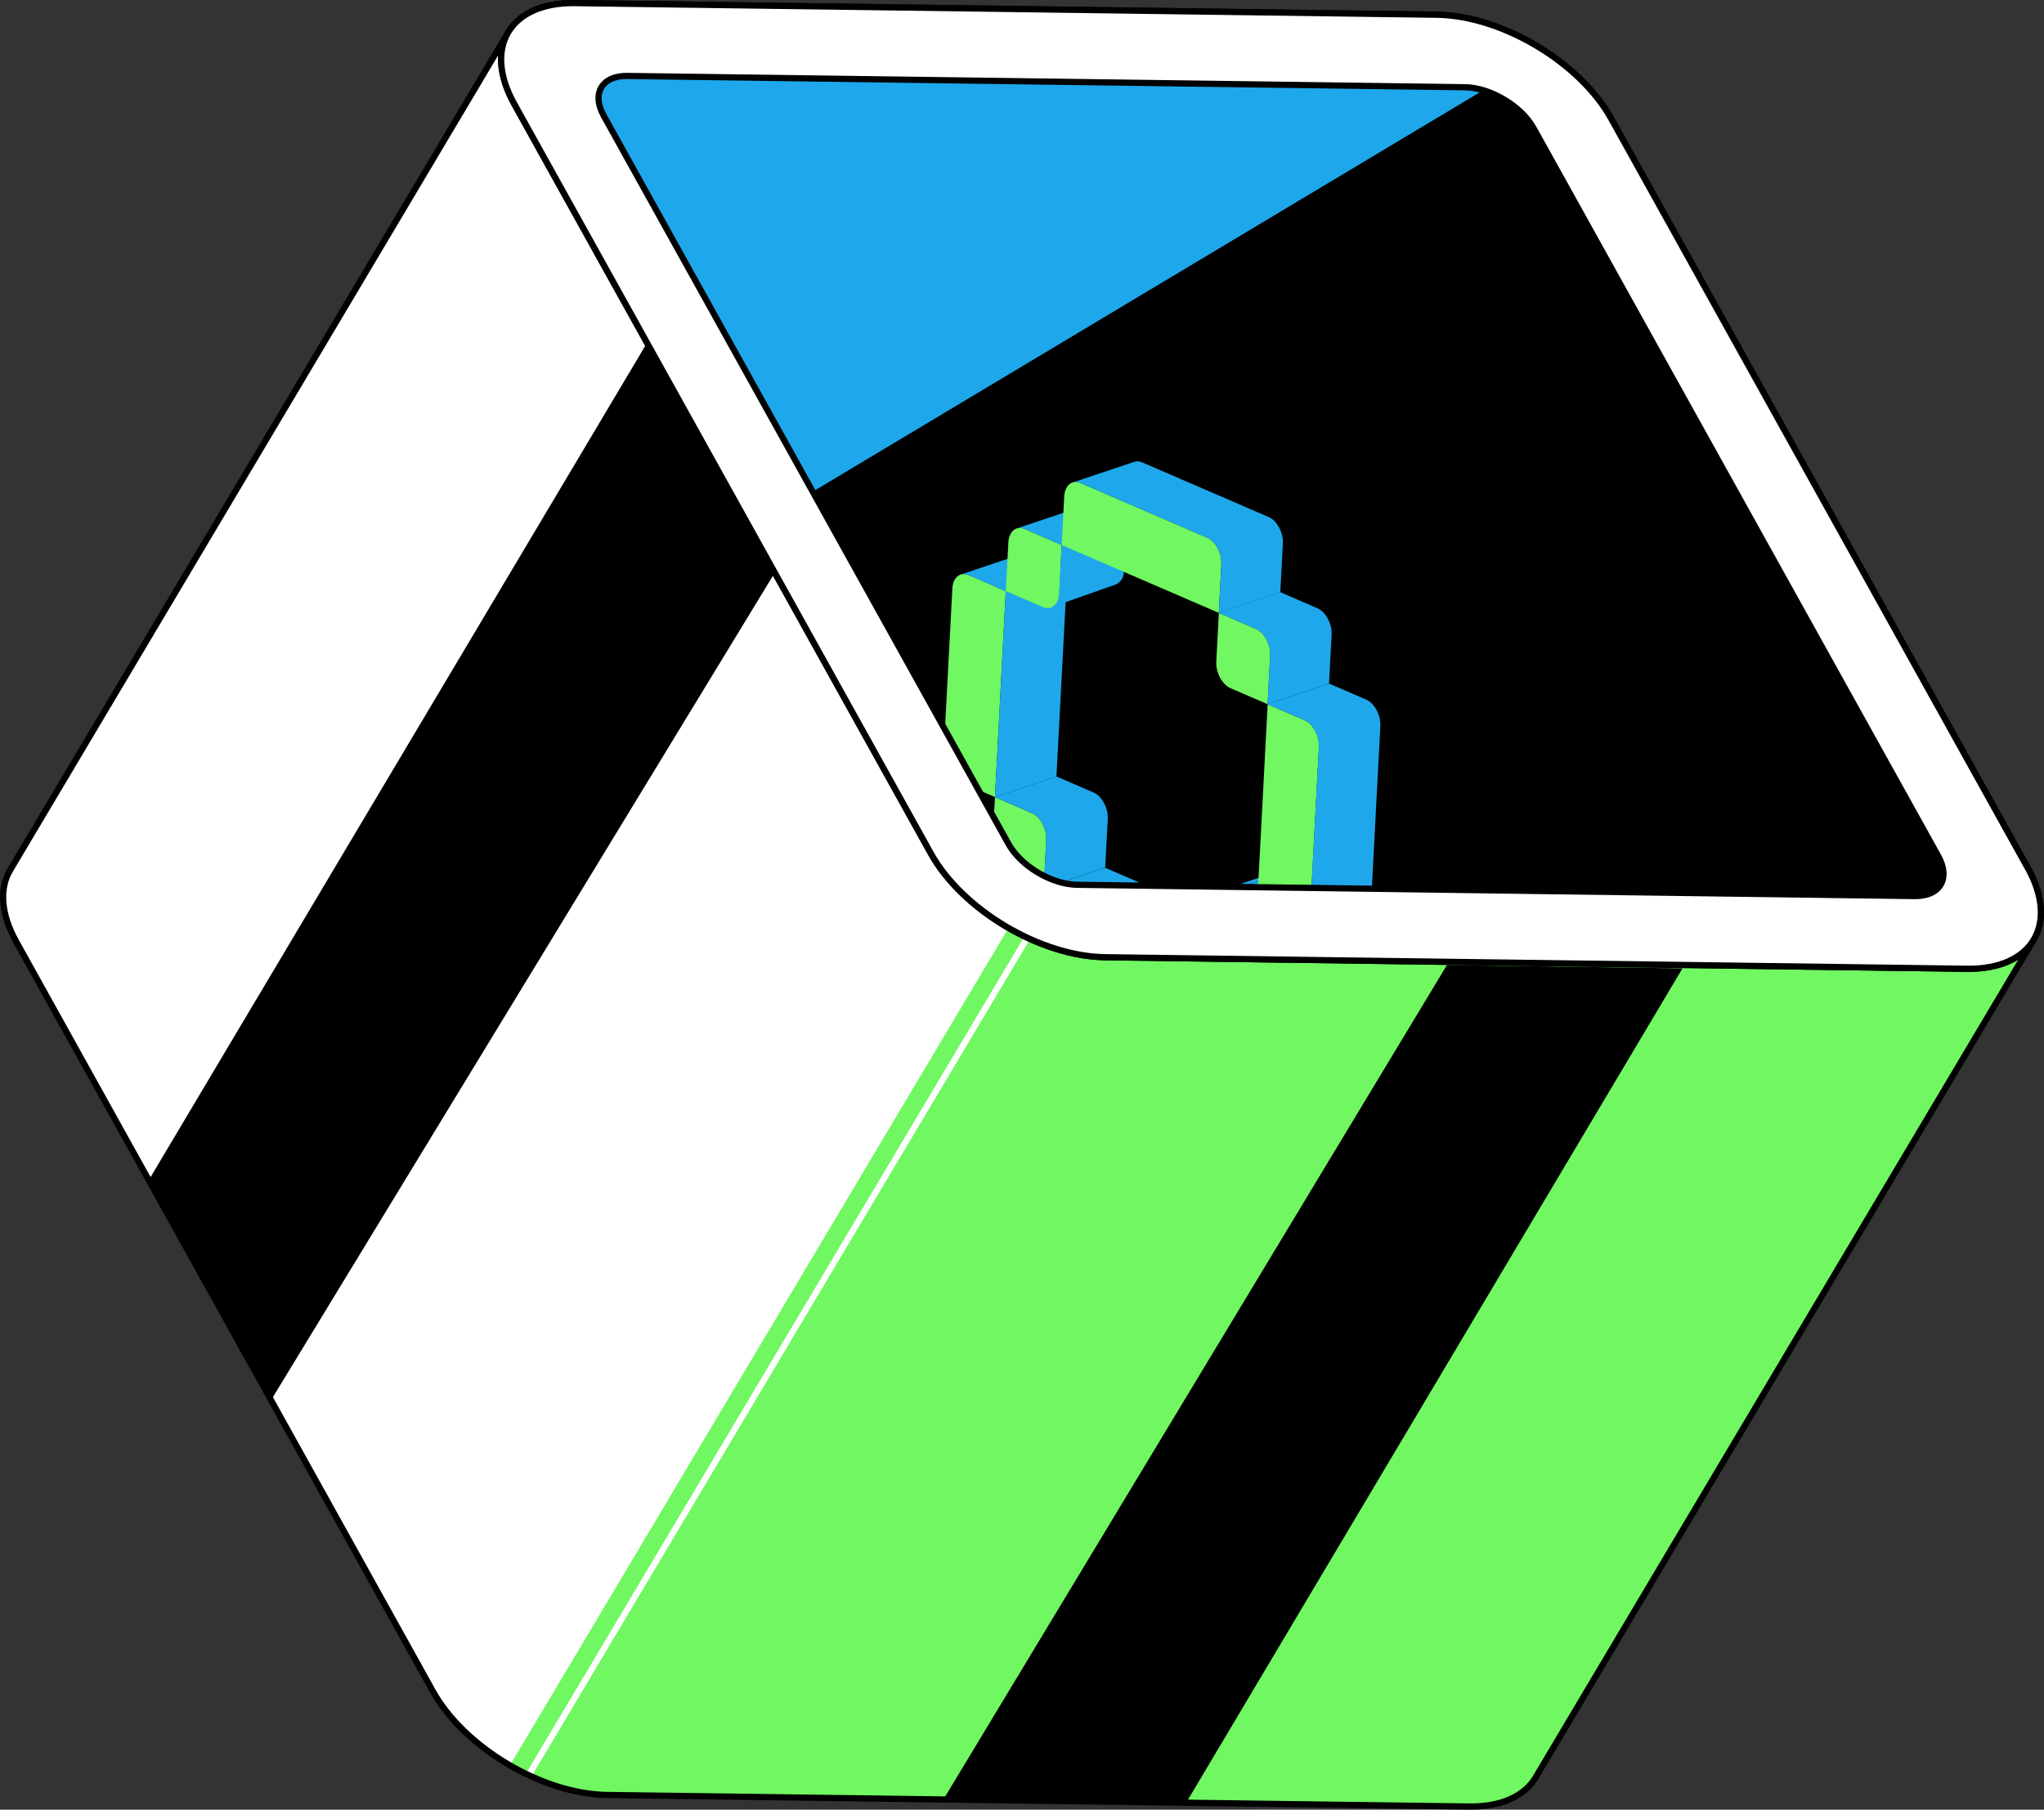 <svg xmlns="http://www.w3.org/2000/svg" id="text" viewBox="0 0 309.47 274.02"><rect x="0" y="0" width="309.47" height="274.02" fill="#333333" stroke="none"/><defs><style>.cls-7,.cls-8{stroke-width:0}.cls-7{fill:#70f761}.cls-8{fill:#1ea8eb}</style></defs><path d="M87.05.47c-9.84-.13-13.95 6.7-9.2 15.25l63.08 113.49c4.76 8.56 16.58 15.6 26.42 15.73l130.47 1.75c9.84.13 13.95-6.7 9.2-15.25L243.94 17.95c-4.76-8.56-16.59-15.6-26.42-15.73L87.05.47Z" style="stroke:#000;stroke-linecap:round;stroke-linejoin:round;stroke-width:.94px"/><path d="M156.26 123.13c1.27.55 2.23 2.36 2.15 4.02l-.39 7.37-5.62-2.42c-1.27-.55-2.23-2.36-2.15-4.03l.39-7.37 5.62 2.43Z" class="cls-7"/><path d="M167.72 124.02c.09-1.66-.88-3.47-2.15-4.02l-5.62-2.43-9.31 3.13 5.62 2.43c1.27.55 2.23 2.36 2.15 4.02l-.39 7.37 9.31-3.13.39-7.37Z" class="cls-8"/><path d="m152.28 89.5-1.64 31.19-5.62-2.43c-1.27-.55-2.24-2.36-2.15-4.02l1.32-25.15c.09-1.66 1.2-2.57 2.47-2.02l5.62 2.43Z" class="cls-7"/><path d="m152.28 89.5 9.31-3.12-1.64 31.19-9.31 3.13 1.64-31.2z" class="cls-8"/><path d="M155.97 83.95c-.43-.19-.84-.2-1.2-.08L145.46 87c.36-.12.77-.1 1.2.08l5.62 2.43 9.31-3.13-5.62-2.43Z" class="cls-8"/><path d="m152.28 89.5.39-7.37c.09-1.67 1.2-2.58 2.46-2.04l5.62 2.43-.39 7.38c-.09 1.66-1.2 2.57-2.46 2.03l-5.62-2.43Z" class="cls-7"/><path d="m160.75 82.52 9.31-3.13.09 7.31c0 .75-.56 1.57-1.27 1.82l-9.48 3.34s.87-.31.96-1.96l.38-7.38Z" class="cls-8"/><path d="M164.44 76.97c-.43-.18-.84-.2-1.19-.08l-9.31 3.13c.36-.12.77-.1 1.19.08l5.62 2.43 9.31-3.13-5.62-2.43Z" class="cls-8"/><path d="M182.77 81.41c1.27.55 2.24 2.36 2.15 4.02l-.39 7.37-23.79-10.28.39-7.37c.09-1.66 1.2-2.57 2.47-2.02l19.16 8.28Z" class="cls-7"/><path d="M194.23 82.31c.09-1.66-.88-3.47-2.15-4.02l-19.16-8.28c-.43-.19-.84-.2-1.2-.08l-9.31 3.13c.36-.12.77-.1 1.2.08l19.16 8.28c1.27.55 2.24 2.36 2.15 4.02l-.39 7.37 9.31-3.13.39-7.37Z" class="cls-8"/><path d="m181.81 144.8-.39 7.38c-.09 1.66-1.2 2.57-2.47 2.02l-19.16-8.28c-1.27-.55-2.24-2.36-2.15-4.02l.39-7.37 23.79 10.27Z" class="cls-7"/><path d="m191.11 141.67-9.31 3.13-.39 7.38c-.06 1.1-.56 1.87-1.27 2.11l9.31-3.13c.7-.24 1.21-1.01 1.27-2.11l.39-7.38Z" class="cls-8"/><path d="m158.02 134.53 9.31-3.13 23.78 10.27-9.3 3.13-23.79-10.27z" class="cls-8"/><path d="M190.16 95.23c1.27.55 2.23 2.36 2.15 4.03l-.39 7.37-5.62-2.43c-1.27-.55-2.23-2.36-2.15-4.02l.39-7.38 5.62 2.43Z" class="cls-7"/><path d="M201.61 96.13c.09-1.67-.88-3.48-2.15-4.03l-5.62-2.43-9.31 3.13 5.62 2.43c1.27.55 2.23 2.36 2.15 4.03l-.39 7.37 9.31-3.13.39-7.37Zm-18.15 39.18 9.31-3.13c.36-.12.77-.1 1.19.08l-9.31 3.13c-.43-.18-.84-.2-1.19-.08Z" class="cls-8"/><path d="m190.28 137.82-.39 7.37c-.09 1.67-1.2 2.58-2.46 2.04l-5.62-2.43.39-7.38c.09-1.66 1.2-2.57 2.46-2.03l5.62 2.43Z" class="cls-7"/><path d="m199.59 134.7-9.31 3.13-.39 7.37c-.06 1.11-.57 1.88-1.27 2.12l9.31-3.13c.7-.24 1.21-1.01 1.27-2.12l.39-7.37Z" class="cls-8"/><path d="m184.66 135.4 9.31-3.13 5.62 2.43-9.31 3.12-5.62-2.42z" class="cls-8"/><path d="M197.54 109.06c1.27.55 2.23 2.36 2.15 4.02l-1.32 25.15c-.09 1.66-1.2 2.57-2.46 2.03l-5.62-2.43 1.64-31.19 5.62 2.43Z" class="cls-7"/><path d="M208.99 109.95c.09-1.66-.88-3.47-2.15-4.02l-5.62-2.43-9.31 3.13 5.62 2.43c1.27.55 2.23 2.36 2.15 4.02l-1.32 25.15c-.06 1.1-.56 1.87-1.27 2.11l9.31-3.13c.7-.24 1.21-1.01 1.27-2.11l1.32-25.15ZM234.18 7.91c-5.14-3.41-11.21-5.62-16.67-5.69L87.05.47c-9.84-.13-13.95 6.7-9.2 15.25l35.78 64.37L234.18 7.91Z" class="cls-8"/><path d="m77.85 15.72 63.08 113.49c4.76 8.56 16.58 15.6 26.42 15.73l130.47 1.75c4.95.07 8.45-1.63 10.1-4.42l-75.41 126.85c-1.65 2.79-5.15 4.49-10.1 4.42l-130.47-1.75c-9.84-.13-21.67-7.18-26.42-15.73L2.45 142.57c-2.36-4.25-2.54-8.08-.91-10.83L76.95 4.89c-1.63 2.76-1.46 6.58.91 10.83Z" class="cls-7"/><path d="M155.56 141.94 80.04 268.79" style="fill:none;stroke:#fff;stroke-linecap:round;stroke-linejoin:round;stroke-width:.94px"/><path d="M77.22 267.3c-4.94-2.86-9.25-6.85-11.69-11.24L2.45 142.57c-2.36-4.25-2.54-8.08-.91-10.83L76.95 4.89c-1.63 2.76-1.46 6.58.91 10.83l63.08 113.49c2.45 4.41 6.79 8.42 11.77 11.28l-75.49 126.8Z" style="stroke-width:0;fill:#fff"/><path d="m77.85 15.72 63.08 113.49c4.76 8.56 16.58 15.6 26.42 15.73l130.47 1.75c4.95.07 8.45-1.63 10.1-4.42l-75.41 126.85c-1.65 2.79-5.15 4.49-10.1 4.42l-130.47-1.75c-9.84-.13-21.67-7.18-26.42-15.73L2.45 142.57c-2.36-4.25-2.54-8.08-.91-10.83L76.95 4.89c-1.63 2.76-1.46 6.58.91 10.83Z" style="fill:none;stroke:#000;stroke-linecap:round;stroke-linejoin:round;stroke-width:.94px"/><path d="M307.02 131.45 243.94 17.96c-4.76-8.56-16.59-15.6-26.42-15.73L87.05.47c-9.84-.13-13.95 6.7-9.2 15.25l63.08 113.49c4.76 8.56 16.58 15.6 26.42 15.73l130.47 1.75c9.84.13 13.95-6.7 9.2-15.25Zm-17.14 4.23-126.82-1.71c-3.84-.05-8.52-2.84-10.38-6.2L91.4 17.51c-1.87-3.36-.25-6.07 3.59-6.01l126.82 1.71c3.84.05 8.52 2.84 10.38 6.2l61.29 110.26c1.87 3.36.25 6.07-3.59 6.01Z" style="fill:#fff;stroke:#000;stroke-linecap:round;stroke-linejoin:round;stroke-width:.94px"/><path d="m22.67 178.45 18.36 33.57 76.32-125.37-19.23-35-75.45 126.8zm120.13 94.08 36.77.47 75.16-126.37-35.66-.5-76.27 126.4z" style="stroke-width:0"/></svg>